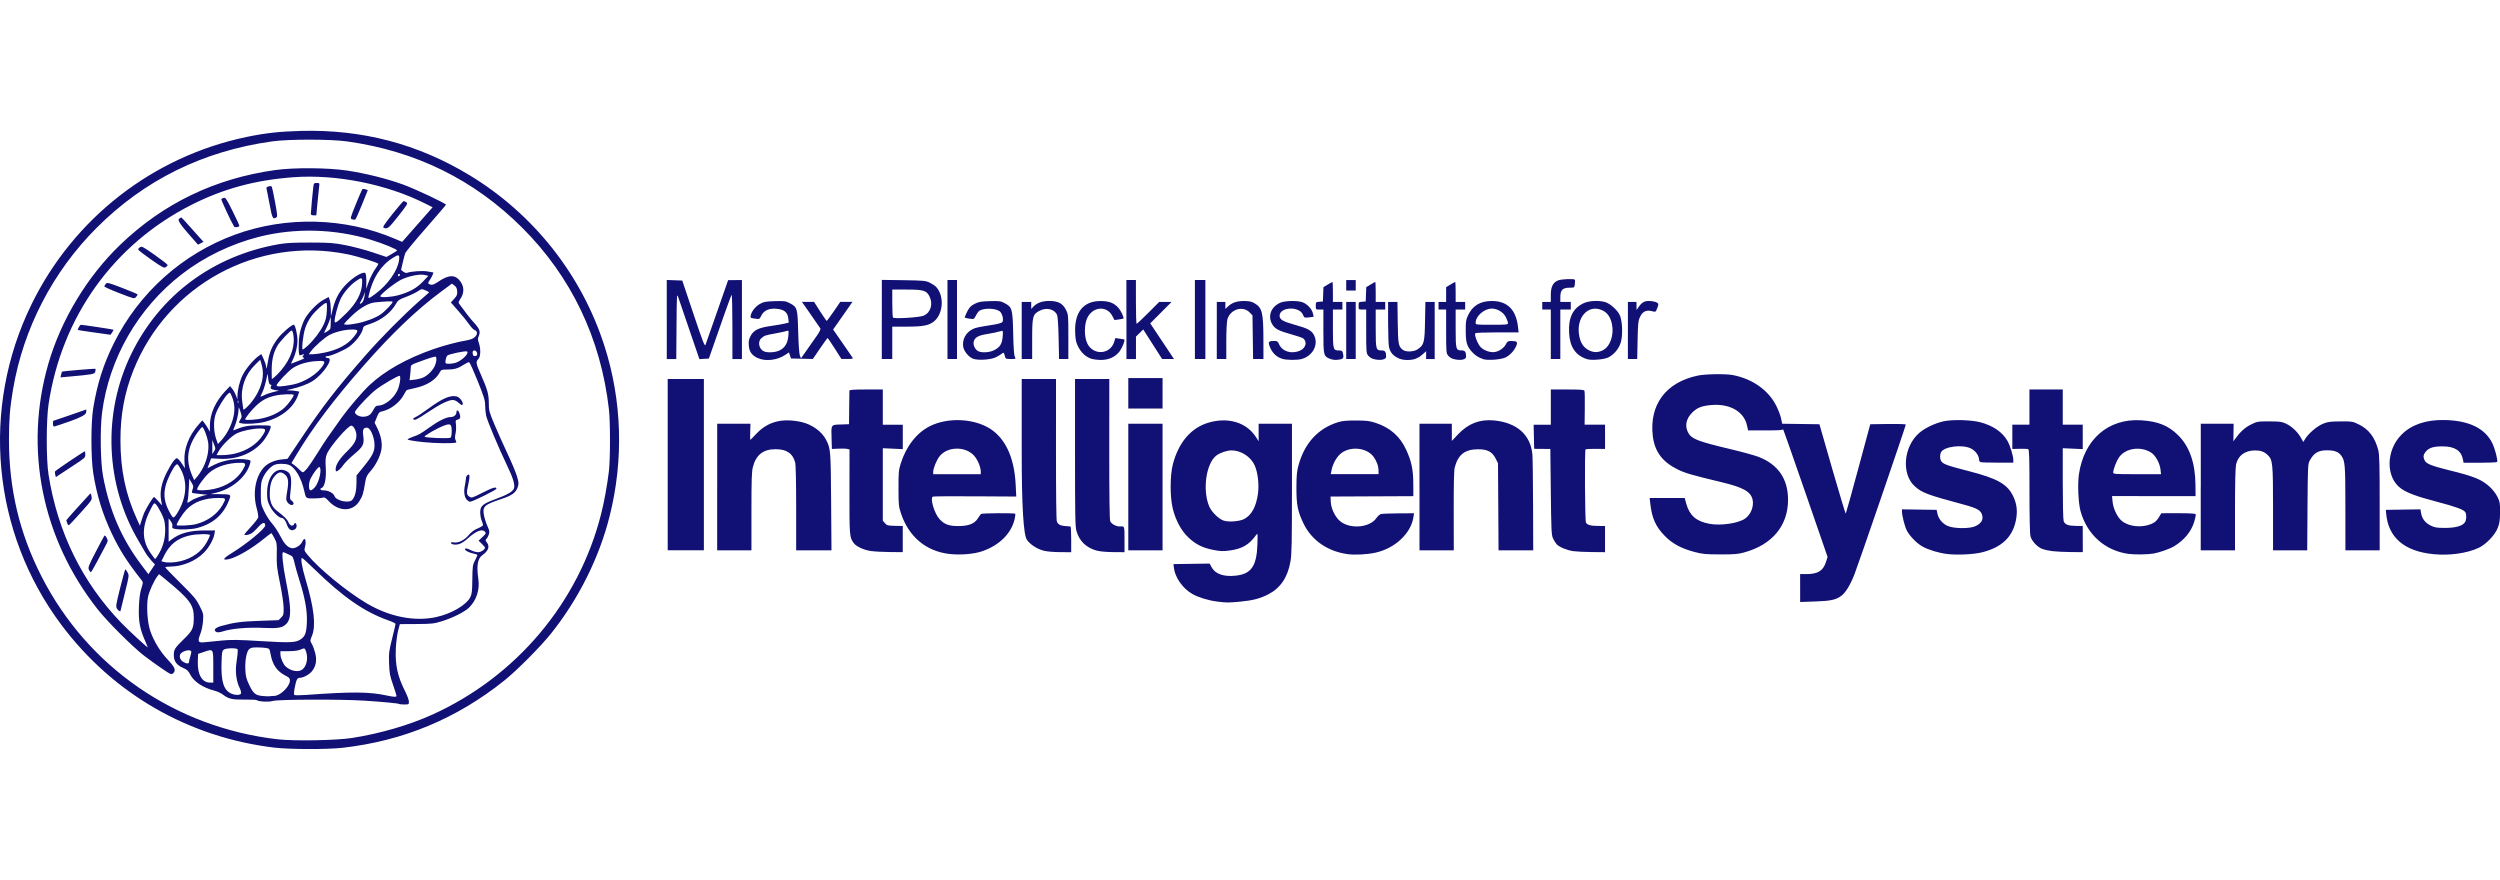 <?xml version="1.0" encoding="UTF-8"?>
<svg id="Layer_1" xmlns="http://www.w3.org/2000/svg" width="105.132" height="37" version="1.1" viewBox="0 0 105.132 37">
  <!-- Generator: Adobe Illustrator 29.8.2, SVG Export Plug-In . SVG Version: 2.1.1 Build 3)  -->
  <defs>
    <style>
      .st0 {
        fill: #101075;
      }
    </style>
  </defs>
  <path class="st0" d="M11.551,31.442c-3.623-.434-6.797-2.263-8.972-5.168C-.335,22.381-.818,17.18,1.326,12.797c1.772-3.622,5.105-6.215,9.045-7.038.779-.163,1.388-.23,2.288-.254,2.578-.068,4.915.547,7.092,1.866,2.686,1.628,4.703,4.179,5.663,7.161.744,2.312.821,4.79.223,7.173-.438,1.748-1.307,3.488-2.465,4.938-.439.55-1.427,1.544-1.955,1.968-2.009,1.611-4.266,2.55-6.823,2.837-.635.071-2.221.068-2.841-.007h0v-0ZM14.813,31.032c1.162-.18,2.398-.54,3.374-.983,3.532-1.602,6.147-4.71,7.09-8.428.131-.515.253-1.182.326-1.781.064-.526.066-2.085.002-2.641-.338-2.964-1.583-5.567-3.647-7.625-2.023-2.018-4.468-3.222-7.366-3.628-.695-.097-2.455-.098-3.15-0-2.898.405-5.362,1.619-7.375,3.631-1.85,1.85-3.088,4.242-3.52,6.802-.131.776-.17,1.267-.17,2.121.001,2.072.445,3.932,1.37,5.743,1.95,3.815,5.619,6.346,9.924,6.846.692.08,2.465.049,3.141-.056v-0ZM16.787,29.604c-.027-.027-.695-.09-1.474-.14-.994-.063-3.622-.054-3.847.014-.176.053-.572.03-.686-.04-.021-.013-.252-.021-.513-.018-.512.006-.655-.028-.905-.219-.073-.056-.232-.127-.353-.159-.476-.124-.857-.377-1.005-.668-.084-.166-.134-.212-.318-.293-.261-.116-.377-.278-.377-.53-0-.236.039-.299.421-.673.375-.366.419-.463.419-.919 0-.527-.178-.765-1.205-1.606l-.255-.209-.07.089c-.134.169-.344.629-.392.857-.077.369-.03,1.092.093,1.445.152.435.413.864.739,1.21.307.328.353.449.217.572-.068.062-.096.05-.47-.204-.219-.148-.56-.395-.758-.548-.478-.37-1.53-1.421-1.935-1.934-2.351-2.978-3.113-6.761-2.08-10.333.534-1.847,1.635-3.671,3.021-5.004,1.813-1.744,3.994-2.794,6.537-3.145.777-.108,2.197-.097,3.001.023.764.114,1.654.335,2.341.582.504.181,1.822.8,1.82.855-.001.015-.376.454-.835.977-.459.522-.853 1-.876,1.06-.023.061-.072.244-.109.407l-.068.297.094.073c.052.04.12.063.151.052.181-.066.661-.099.871-.06.125.023.233.042.239.042.027,0-.075.22-.153.33-.07.098-.075.125-.029.154.098.062.197.04.379-.086.412-.283.676-.314.877-.101.232.246.253.553.057.829-.059.083-.077.143-.053.176.283.391.469.63.625.798.245.267.289.383.214.564-.05.121-.05.16 0.0.303.087.247.077.576-.022.675-.113.113-.103.178.099.635.284.642.341.842.341,1.215,0,.314.013.362.234.892.129.308.379.867.555,1.241.177.375.357.808.401.964.071.25.074.301.027.439-.08.234-.241.351-.682.497-.741.245-.815.317-.732.715.025.123.09.319.144.436.084.183.091.232.053.348-.024.074-.07.155-.101.181-.048.04-.044.064.027.16.122.166.053.348-.199.526-.197.139-.249.448-.167.994.068.456-.08.909-.395,1.213-.188.182-.694.434-1.148.573-.328.1-.416.11-1.058.114l-.7.004-.073.279c-.04.153-.083.487-.095.742-.033.697.07,1.172.392,1.807.086.17.157.364.157.43,0,.118-.005.121-.193.121-.106,0-.203-.009-.214-.02h-0ZM11.532,29.265c.251,0,.66-.4.66-.645,0-.093-.03-.128-.17-.198-.363-.182-.554-.448-.638-.89-.048-.254-.052-.26-.191-.283-.078-.013-.254-.024-.392-.024-.193-0-.268.017-.327.076-.107.107-.174.475-.157.859.012.266.039.377.149.613.182.391.271.467.578.496.136.013.271.018.3.01.029-.008.113-.014.187-.014h0s0,0,0,0ZM16.674,29.261c0-.024-.067-.236-.148-.47-.131-.376-.15-.482-.164-.894-.015-.433-.005-.511.128-1.044.079-.317.144-.595.144-.617,0-.023-.14-.09-.31-.15-.997-.352-1.904-.981-3.109-2.157-.262-.256-.494-.465-.515-.465-.067,0-.001.396.15.9.357,1.195.443,1.948.27,2.37-.085.208-.085.21-.008.341.043.072.107.246.143.386.077.301.036.541-.13.759-.108.141-.369.283-.523.285-.106.001-.142.075-.212.433-.029.148-.034.266-.013.286.02.018.243.018.496-0,1.901-.14,2.669-.135,3.382.022.307.067.42.072.42.017v-0.0 0ZM10.137,29.161c.013-.035-.014-.139-.06-.232-.138-.276-.19-.686-.135-1.053.047-.309.061-.466.053-.563-.006-.072-.487-.067-.587.007-.067.049-.079.119-.092.53-.026.81.089,1.177.412,1.318.171.075.379.071.409-.007v0ZM8.969,28.034c-.001-.776.012-.756-.404-.615l-.235.079-.012.307c-.021.549.176.899.505.899h.147l-.001-.67h-0s0,0,0,0ZM12.703,28.162c.192-.135.266-.481.165-.772-.051-.145-.057-.147-.25-.066-.09.037-.272.06-.485.06h-.341l.001.13c.001.154.117.423.224.517.215.19.519.248.687.13v-0h0ZM7.95,27.829c0-.041.024-.145.054-.23.03-.085.046-.178.037-.205-.039-.113-.412-.008-.466.132-.041.107.013.236.127.306.149.09.248.09.248-.002ZM6.083,26.906c-.208-.482-.265-.814-.241-1.403.014-.345.046-.58.102-.757.077-.243.078-.261.013-.344-.6-.761-.91-1.244-1.244-1.941-.392-.817-.646-1.642-.791-2.561-.102-.649-.103-2.123-.001-2.741.168-1.025.427-1.839.865-2.721,1.053-2.123,2.884-3.763,5.104-4.573,2.149-.784,4.614-.72,6.712.175l.309.132.641-.728.641-.728-.329-.165c-1.612-.808-3.728-1.23-5.518-1.099-1.6.117-2.952.482-4.295,1.162-3.272,1.656-5.461,4.71-6.009,8.386-.1.671-.101,2.333-.001,2.961.386,2.432,1.416,4.528,3.067,6.239.301.312,1.071,1.024,1.107,1.024.004,0-.055-.143-.13-.317h0v0ZM4.925,25.603c-.062-.095-.056-.138.128-.88.106-.429.205-.781.218-.781.014,0,.056.059.094.13.068.128.066.142-.114.865-.101.404-.183.742-.183.75,0,.052-.089-.001-.144-.085h-0,0ZM3.739,23.958c-.043-.095-.018-.162.287-.75.184-.355.348-.662.365-.681.017-.019.06.022.095.09.062.12.06.132-.05.335-.063.115-.221.413-.35.66-.129.248-.249.45-.267.45-.018,0-.054-.047-.08-.104h0v-0ZM2.827,22.001c-.022-.058-.04-.113-.04-.122,0-.014.712-.808.963-1.074.07-.074.072-.072.099.07.027.142.016.159-.441.667-.258.286-.485.531-.505.543-.02.012-.054-.025-.076-.083h0ZM2.324,19.964c-.014-.055-.019-.117-.011-.138.013-.036,1.215-.846,1.255-.846.011,0,.019.061.019.135,0,.129-.023.15-.51.468-.281.183-.559.366-.619.407l-.109.075-.025-.1h0ZM2.227,17.819c0-.066.005-.12.011-.12.006,0,.322-.108.703-.24l.692-.24-.013.13c-.008.087-.226.206-.653.358-.352.125-.663.229-.69.23-.029.001-.05-.047-.05-.118ZM2.571,15.754c.015-.063.03-.119.034-.124.014-.02,1.391-.137,1.408-.12.01.01.007.064-.006.119-.027.107-.094.119-1.172.215l-.292.026.028-.115h0ZM3.968,13.983c-.374-.053-.685-.1-.692-.106-.027-.023.088-.22.128-.219.092.002,1.351.193,1.365.207.008.008-.015.06-.053.114l-.068.099s-.68-.096-.68-.096ZM5.018,12.328c-.347-.134-.63-.261-.63-.284,0-.023.028-.072.062-.109.057-.063.104-.052.7.177.351.135.638.256.639.271 0.0.014-.031.062-.069.107-.07.081-.072.081-.7-.162h0ZM6.349,10.911c-.297-.207-.54-.396-.54-.421,0-.025.036-.068.08-.096.072-.046.134-.013.62.328.297.209.54.399.54.422,0,.023-.036.065-.08.093-.072.045-.137.011-.62-.326h-0.0 0ZM7.882,9.782c-.296-.337-.416-.529-.359-.576.047-.038.096-.065.108-.06.012.005.173.18.357.389.184.209.388.437.453.507l.118.127-.116.06-.116.06-.445-.507ZM16.141,9.581c-.062-.024-.009-.109.36-.576.238-.301.452-.548.475-.549.023-.001.075.023.115.052.067.049.042.092-.343.58-.403.512-.455.553-.608.493h0-0ZM9.844,9.527c-.11-.171-.559-1.137-.539-1.158.014-.014.061-.036.106-.05.071-.021.117.048.378.574.163.329.289.606.279.615-.058.053-.195.064-.225.018h0ZM14.806,9.221c-.085-.025-.082-.039.155-.626.133-.33.256-.616.274-.635.018-.019.076-.019.132,0l.1.035-.247.617c-.136.339-.265.621-.286.626-.022.005-.078-.003-.126-.017h0ZM11.333,8.565c-.062-.336-.12-.631-.129-.655-.021-.057.192-.114.225-.06.013.022.076.313.138.648.094.504.105.614.059.643-.154.098-.178.052-.293-.575ZM13.072,8.982c0-.092.074-.889.103-1.117.02-.158.031-.17.144-.17.121,0,.122.002.1.17-.013.094-.044.4-.07.68l-.047.51h-.115c-.084,0-.115-.019-.115-.073h0ZM9.275,26.94c.468-.043.707-.04,1.692.02,1.229.076,1.471.065,1.675-.072.193-.13.245-.273.263-.727.019-.48-.077-1.014-.32-1.779-.087-.275-.181-.607-.207-.737-.027-.13-.075-.249-.107-.263-.064-.03-.129-.062-.192-.094-.073-.037-.152-.067-.176-.067-.062,0-.008.564.113,1.161.238,1.179.245,1.624.028,1.85-.162.169-.354.203-.971.173-.624-.031-1.309.025-1.662.135-.163.051-.263.063-.31.038-.146-.077-.057-.183.214-.257.543-.148.817-.184,1.588-.212l.811-.029.109-.11c.102-.102.109-.132.104-.419-.003-.177-.069-.617-.153-1.029-.129-.633-.146-.779-.136-1.201.01-.455.005-.491-.098-.69-.06-.115-.119-.21-.131-.21s-.152.105-.309.234c-.497.405-1.108.765-1.444.85-.327.082-.298-.01.076-.238.64-.391,1.422-1.035,1.422-1.171,0-.163-.123-.13-.307.081-.099.114-.232.233-.295.266-.114.059-.278.08-.278.035,0-.013.127-.161.282-.329s.291-.343.302-.389c.011-.046-.016-.217-.062-.38-.186-.671-.044-1.394.346-1.769.158-.152.455-.272.717-.291.124-.009.229-.022.233-.028s.268-.399.585-.872c.9-1.343,1.469-2.078,2.681-3.462.656-.75,1.595-1.697,2.298-2.319.198-.175.367-.324.376-.33.027-.019-.013-.046-.163-.108-.135-.057-.149-.054-.298.048-.086.059-.307.164-.49.233-.303.115-.343.142-.433.301-.209.37-.625.69-1.096.842-.249.08-.274.098-.296.215-.036.193-.317.556-.569.737-.228.163-.783.402-.935.402-.046,0-.073.018-.059.04s.06.04.102.04c.252,0-.199.676-.64.959-.211.136-.542.261-.903.342-.233.052-.235.054-.075.057.091.002.22.014.287.028l.122.024-.055.156c-.185.523-.709.939-1.41,1.119-.294.075-.813.102-1.0.052-.09-.024-.09-.025-.016-.149.072-.121.072-.133.003-.345-.063-.193-.072-.204-.074-.092-.004.187-.082.524-.168.726-.071.165-.071.174-.005.146.372-.156.572-.194,1.018-.197.257-.002.48.01.495.026.061.061-.161.488-.374.718-.424.458-1.066.701-1.754.665l-.368-.019-.076.207-.076.207.263-.134c.409-.208.975-.298,1.413-.226.137.023.147.033.124.13-.135.562-.741,1.093-1.44,1.262l-.235.057.367.003c.506.005.508.005.416.247-.235.617-.674,1.001-1.348,1.177-.239.062-.708.08-.933.035-.107-.021-.124-.04-.106-.113.014-.056-.011-.132-.067-.209l-.089-.121v.983l.12-.091c.351-.267.77-.382,1.396-.382l.435-.001-.024.147c-.038.232-.229.572-.447.792-.344.349-.904.58-1.411.581-.116 0-.21.015-.21.032,0,.017.288.316.64.664.565.559.659.67.804.959.159.315.164.337.145.626-.011.165-.058.399-.104.52-.135.352-.111.411.156.382.077-.008.385-.038.685-.066v-0ZM18.369,25.943c.615-.136,1.236-.499,1.403-.82.072-.139.084-.239.091-.757.007-.554.015-.611.11-.794.056-.109.102-.212.102-.229,0-.018-.067-.044-.149-.06-.178-.033-.372-.128-.372-.182,0-.06.088-.047.26.041.086.044.216.08.289.08.122,0,.292-.112.292-.192,0-.018-.061-.091-.135-.163l-.135-.131.164-.153c.142-.132.157-.161.11-.217-.116-.14-.367-.046-.721.27-.247.221-.406.289-.605.26-.051-.007-.099-.035-.108-.061-.011-.034.026-.041.124-.025.192.031.448-.099.634-.322.099-.118.221-.207.369-.268.122-.051.222-.114.222-.14,0-.026-.027-.112-.06-.191-.033-.079-.06-.232-.06-.34,0-.274.102-.362.656-.565.515-.189.733-.32.769-.464.038-.152-.048-.431-.291-.937-.364-.759-.838-1.888-.884-2.102-.023-.11-.043-.308-.043-.44-.001-.206-.045-.351-.312-1.015-.171-.426-.332-.783-.358-.793-.026-.01-.125.035-.222.099-.241.16-.404.208-.701.208-.236,0-.257.008-.31.11-.169.326-.549.565-1.069.674-.16.033-.305.07-.324.081s-.071.093-.116.182c-.167.328-.56.634-.905.706-.135.028-.158.053-.24.258l-.091.227.099.197c.168.334.233.66.186.928-.052.295-.237.662-.462.915-.155.175-.182.233-.224.492-.071.442-.108.557-.241.767-.288.454-.869.449-1.296-.013-.124-.135-.172-.162-.24-.137-.047.017-.218.032-.381.033-.334.003-.328.008-.406-.337-.121-.539-.391-.988-.646-1.077-.175-.061-.497-.055-.626.013-.167.087-.355.303-.456.524-.079.172-.092.265-.092.66,0,.446.004.469.144.763.079.166.228.397.331.512s.257.351.344.524c.158.314.296.465.465.507.138.035.375-.098.448-.251.035-.074.077-.134.094-.134.061,0,.078.161.035.321-.043.16-.039.171.108.352.468.573,1.648,1.541,2.478,2.032.971.575,2.026.781,2.951.576l-0-0v0ZM12.185,22.26c-.037-.022-.089-.106-.115-.189-.054-.167-.146-.29-.218-.29-.124,0-.377-.246-.495-.483-.107-.215-.125-.293-.125-.558,0-.667.331-1.094.742-.959.263.087.311.265.242.896-.033.302-.03.319.057.385.056.042.082.093.068.131-.033.087-.178.041-.259-.081-.059-.091-.06-.13-.003-.463.071-.418.045-.581-.114-.706-.147-.115-.245-.102-.391.053-.159.168-.224.381-.23.754-.006.347.086.566.313.74.315.242.421.349.475.478.06.144.193.184.236.072.034-.088.105-.032.105.084,0,.054-.034.114-.077.138-.094.05-.123.05-.21-0h0ZM19.637,21.023c-.109-.109-.143-.341-.088-.604.025-.123.046-.261.046-.306,0-.045.027-.105.06-.132.099-.082.115.045.044.356-.088.387-.082.47.037.548.098.064.113.06.544-.159.444-.226.596-.27.596-.174,0,.05-1.011.55-1.111.549-.028-0-.085-.035-.128-.078h-0v-0ZM17.754,18.587c-.341-.037-.617-.085-.613-.106.004-.021.096-.069.205-.106.267-.091.336-.129.715-.402.384-.276.704-.433.881-.434.144-0.0.253-.088.253-.203,0-.111.075-.095.121.026.066.174.048.254-.064.282-.097.024-.102.036-.078.211.014.102.006.271-.017.377-.031.138-.031.215.001.273.024.045.036.09.026.1-.052.052-.886.042-1.429-.017h0ZM18.995,18.14c0-.311-.048-.346-.326-.241-.271.102-.815.411-.815.463,0,.05,1.023.091,1.091.044.03-.021.05-.126.05-.265h0s0,0,0,0ZM17.377,17.624c-.012-.019.034-.058.101-.086.068-.028.306-.185.53-.349.606-.444.931-.583,1.202-.515.121.03.281.244.248.33-.02.051-.049.04-.165-.061-.085-.075-.184-.124-.25-.123-.187.002-.53.17-1.042.511-.479.32-.579.366-.625.293l-0.0 0ZM6.358,23.567c-.086-.094-.207-.259-.268-.368-.081-.142-.163-.284-.246-.424-1.421-2.382-1.542-5.4-.316-7.906,1.204-2.461,3.439-4.119,6.204-4.601.306-.053.617-.069,1.321-.068.83.002.975.013,1.478.11.306.059.819.195,1.139.302l.582.194.212-.119c.116-.066.221-.134.232-.152.028-.045-.593-.299-1.124-.46-1.502-.456-3.169-.498-4.674-.118-1.173.296-2.315.848-3.252,1.573-1.847,1.428-3.066,3.551-3.357,5.846-.085.673-.064,2.064.04,2.624.272,1.467.775,2.638,1.608,3.744l.303.403.138-.205.138-.205-.157-.17h0ZM7.58,23.602c.508-.12.907-.409,1.123-.813.07-.131.127-.259.127-.283,0-.065-.571-.055-.872.016-.497.117-.82.373-1.048.831l-.124.249.092.026c.16.045.444.035.703-.026h0ZM6.765,23.122c.137-.286.196-.601.179-.946-.012-.247-.041-.353-.163-.6-.081-.165-.184-.332-.227-.371-.078-.07-.082-.065-.242.253-.369.734-.35,1.298.064,1.861l.145.196.075-.096c.041-.053.118-.187.171-.297h0ZM6.088,21.521c.081-.19.35-.619.388-.62.015-0.0.097.08.183.177l.156.177-.04-.219c-.062-.342.015-.726.231-1.156.1-.199.234-.423.298-.499.105-.125.123-.133.188-.08.039.032.119.134.177.226l.106.167-.018-.314c-.029-.508.187-1.063.595-1.526l.155-.176.082.1c.045.055.117.163.159.24l.077.14.002-.266c.003-.5.239-1.02.661-1.46l.187-.195.097.12c.053.066.122.192.154.28l.057.16.003-.143c.006-.276.091-.62.216-.876.126-.257.454-.651.673-.807l.115-.082.099.213c.055.117.099.257.1.31.001.163.034.075.079-.209.062-.388.173-.651.405-.958.177-.235.587-.59.682-.59.058,0,.155.411.155.66,0,.263-.08.584-.208.836-.075.148-.076.154-.006.124.041-.017.18-.071.309-.12.172-.064.216-.095.166-.115-.06-.023-.062-.036-.015-.094.048-.059.045-.064-.026-.037-.044.017-.098.034-.12.037-.067.012-.068-.619-.002-.939.034-.162.116-.406.183-.543.148-.301.541-.713.825-.864l.206-.11.044.126c.024.069.045.254.047.41l.003.284.076-.309c.112-.455.287-.77.597-1.076.3-.295.694-.52.773-.441.028.028.045.169.043.356l-.004.309.069-.201c.088-.255.223-.524.345-.687.053-.07.095-.143.095-.163,0-.051-.842-.313-1.306-.407-3.786-.766-7.57,1.291-8.998,4.891-.371.935-.541,1.856-.541,2.929,0,1.242.216,2.278.692,3.318l.126.276.067-.216c.037-.119.097-.288.135-.376h-0v-0ZM8.242,22.042c.488-.127.894-.419,1.112-.8.166-.289.16-.301-.159-.301-.593,0-1.047.166-1.361.498-.162.172-.405.556-.405.641,0,.046.596.018.813-.038v-0h0ZM7.541,21.429c.324-.612.334-1.231.029-1.751-.102-.174-.111-.18-.181-.117-.117.106-.353.587-.424.865-.105.409-.044.757.21,1.189.095.163.106.169.174.108.04-.036.126-.168.193-.293h0ZM8.032,21.059c.133-.095.523-.236.674-.244.057-.003-.055-.02-.25-.037-.195-.017-.365-.042-.378-.056-.014-.014-.003-.081.022-.149.041-.109.035-.144-.047-.282l-.094-.158-.02.414c-.011.228-.033.454-.049.504-.036.111-.004.113.143.008h0ZM14.81,21.024c.118-.131.179-.368.181-.707l.002-.324.306-.376c.389-.479.468-.649.447-.973-.019-.295-.172-.638-.293-.655-.164-.023-.215.07-.179.322.053.369.005.468-.381.79-.185.155-.392.362-.46.46-.108.157-.226.26-.297.26-.012,0-.022-.041-.022-.09.002-.185.164-.44.474-.743.34-.332.437-.528.389-.786-.029-.154-.129-.302-.204-.302-.143,0-.912.894-1.029,1.198-.056.146-.065.253-.044.584.026.432-.045.788-.169.835-.108.041-.059.105.081.105.199,0,.411.113.457.244.067.193.607.309.743.159v0h0ZM8.99,20.564c.536-.114.989-.412,1.217-.801.152-.26.14-.302-.087-.302-.539.001-1.034.161-1.336.432-.212.191-.527.637-.49.696.031.05.407.037.695-.024l0-0ZM13.236,20.497c.179-.192.316-.783.198-.856-.042-.026-.244.232-.365.468-.042.082-.076.218-.076.303,0,.248.068.272.244.084h0v-0ZM8.552,19.641c.176-.359.251-.768.196-1.072-.042-.233-.174-.57-.238-.61-.017-.01-.105.088-.197.219-.443.632-.512,1.169-.233,1.817l.085.197.134-.155c.074-.085.188-.264.253-.397h0ZM12.924,19.69c.075-.094.277-.395.448-.67.291-.468.41-.642.997-1.461.279-.389.879-1.09,1.159-1.354.645-.608,1.572-1.131,2.705-1.525.431-.15,1.055-.315,1.356-.359.096-.014.226-.052.289-.085.203-.105.244-.306.074-.36-.042-.013-.14-.117-.219-.232-.078-.114-.284-.369-.458-.566l-.315-.359.139-.154c.119-.131.138-.178.127-.318-.009-.122-.039-.184-.117-.242l-.105-.078-.457.339c-1.024.758-2.075,1.762-3.275,3.132-1.246,1.421-2.119,2.581-2.802,3.719l-.214.357.117.083c.064.046.162.132.217.193s.122.11.149.11c.027,0,.11-.077.185-.17l0-0h0ZM9.867,19.078c.523-.123.946-.402,1.185-.78.154-.243.137-.278-.131-.278-.296.001-.731.093-.966.206-.217.104-.626.506-.758.746l-.093.168.253-.001c.139-0.0.368-.028.509-.061h0ZM9,18.685l-.072-.184v.596l.072-.114c.07-.11.07-.121,0-.298h0ZM9.648,18.005c.242-.509.274-.939.099-1.342-.076-.174-.077-.175-.159-.101-.156.141-.448.624-.526.871-.092.289-.078.72.034,1.045l.068.198.174-.193c.096-.106.235-.321.31-.478h0ZM11.081,17.582c.371-.095.661-.238.879-.434.154-.139.392-.464.392-.537,0-.054-.524-.035-.792.028-.34.08-.542.19-.801.434-.194.184-.448.503-.448.563,0,.052.489.017.77-.055h-0ZM15.56,17.433c.045-.04.116-.141.158-.224.058-.113.101-.15.177-.15.273,0,.63-.273.805-.616.103-.201.17-.597.108-.636-.047-.029-.708.354-1.008.585-.22.169-.687.652-.836.865-.049.07-.05.095-.007.147.124.149.451.164.603.027v-0h-0ZM10.505,16.997c.112-.122.267-.352.344-.51.222-.452.262-.812.134-1.223l-.042-.134-.218.214c-.416.409-.614.977-.536,1.538.023.167.042.31.042.32,0,.061.099-.013.275-.205v-0ZM10.017,16.849c-.011-.028-.02-.005-.02.05,0,.055.009.078.02.05s.011-.073,0-.1h0ZM11.502,16.483l.23-.054-.19-.03c-.139-.022-.189-.07-.149-.144.032-.059.028-.077-.015-.077-.06,0-.105-.16-.109-.395-.002-.101-.025-.042-.075.197-.04.188-.11.417-.157.509-.047.092-.085.177-.085.189,0,.012.072-.014.16-.059.088-.045.264-.106.39-.135v-0h0ZM12.312,16.173c.497-.096,1.067-.462,1.278-.82.104-.176.065-.195-.352-.162-.342.027-.675.129-.913.279-.192.121-.694.655-.694.738,0,.065.221.053.68-.035h0ZM17.827,15.861c.192-.099.388-.306.465-.492.068-.162.081-.335.029-.367-.033-.02-.255.049-.777.243-.241.089-.27.112-.27.207-0.0.059-.012.204-.026.323l-.026.216.229-.027c.126-.015.296-.061.376-.103l0-0h-0ZM11.824,15.57c.427-.508.603-1.048.503-1.547-.014-.069-.041-.125-.06-.125-.064,0-.495.459-.602.642-.186.318-.252.648-.239,1.192l.005.213.11-.085c.061-.047.188-.177.282-.29l-0-0h0ZM19.205,15.24c.266-.111.535-.397.433-.46-.058-.036-.769.112-.828.173-.054.055-.102.286-.067.321.045.045.32.025.462-.034l-0-0h0ZM20.055,14.938c.044-.071-.023-.2-.103-.2-.054,0-.077.028-.077.093,0,.051.012.105.027.12.04.04.125.032.154-.014h0ZM13.619,14.835c.588-.121.998-.339,1.258-.668.215-.272.206-.309-.075-.309-.298.001-.678.091-.94.224-.206.105-.646.494-.798.705l-.079.11h.164c.09,0,.301-.028.468-.063v0ZM12.927,14.55c.26-.233.547-.61.679-.891.096-.204.125-.328.139-.59.011-.213.003-.332-.024-.332-.087,0-.46.335-.63.566-.104.142-.212.352-.26.508-.086.276-.154.887-.099.887.017,0,.105-.066.196-.148h-0ZM13.882,13.838c.016-.023.028-.149.027-.281l-.002-.24-.051.16c-.028.088-.09.236-.137.328-.048.093-.087.179-.087.191,0,.029.211-.105.249-.158h0ZM14.999,13.601c.375-.072.786-.227,1.01-.381.177-.122.504-.465.504-.529,0-.031-.301-.021-.75.026-.271.028-.627.236-.973.567-.175.167-.318.319-.318.338,0,.051.192.043.527-.022v0ZM14.577,13.16c.407-.41.624-.814.649-1.208.019-.298-.001-.309-.251-.137-.257.177-.542.512-.664.782-.106.235-.239.733-.239.9,0,.074.01.078.09.037.05-.026.236-.194.414-.374l0.0 0ZM15.242,12.707c.034-.039.073-.151.086-.25l.024-.18-.057.146c-.031.08-.087.193-.124.25-.077.117-.025.142.071.034h-0ZM15.779,12.364c.533-.393.95-.989,1.003-1.433.028-.235-.011-.247-.27-.082-.51.324-.845.853-1.011,1.598-.028.126.011.114.278-.083h0ZM16.754,12.414c.465-.128.767-.296,1.028-.57l.232-.243-.135-.035c-.205-.053-.666.033-.988.185-.266.125-.898.624-.898.708,0,.066.454.039.761-.045h-0ZM16.812,11.579c.013-.02.007-.047-.013-.06-.02-.012-.047.004-.059.037-.025.065.035.083.073.023ZM51.19,25.298c-.372-.046-.793-.175-1.048-.32-.407-.232-.738-.705-.779-1.117l-.014-.139.76-.011.76-.011.08.149c.156.29.502.413,1.017.359.649-.068.881-.401.911-1.307.016-.489.014-.498-.055-.401-.292.408-.585.579-1.111.65-.283.038-.389.034-.685-.024-.45-.089-.735-.229-1.042-.516-.304-.284-.538-.711-.664-1.215-.123-.491-.121-1.402.003-1.875.246-.934.777-1.545,1.527-1.755.818-.23,1.573.006,1.964.612l.115.178v-.736h1.401v2.716c0,2.262-.01,2.775-.062,3.071-.116.67-.42,1.123-.931,1.386-.35.18-.65.258-1.189.309-.492.046-.563.046-.96-.004l0-0.0 0-0ZM52.318,21.828c.306-.157.505-.515.58-1.048.056-.395.002-.89-.13-1.197-.159-.37-.575-.643-.979-.643-.19,0-.486.1-.639.217-.433.33-.59,1.464-.297,2.144.099.229.397.522.603.592.207.07.665.036.861-.065h-0s0,0,0,0ZM75.701,24.728v-.586l.25-0c.5-0.0.715-.133.838-.515l.066-.207-.936-2.71c-.515-1.491-.936-2.687-.937-2.66-.001.038-.176.05-.736.05h-.734l-.049-.221c-.128-.572-.723-.911-1.485-.847-.412.035-.596.105-.805.307-.277.268-.337.588-.166.882.14.24.427.349,1.73.658.503.119,1.05.269,1.216.334.825.32,1.242.931,1.239,1.813-.004,1.087-.669,1.882-1.844,2.205-.261.072-.416.085-1.009.083-.619-.001-.745-.013-1.083-.103-.55-.145-.923-.346-1.238-.665-.391-.396-.549-.748-.62-1.375l-.026-.23h1.473l.068.245c.137.492.418.737.965.84.475.089,1.207-.015,1.502-.214.245-.165.385-.518.32-.805-.075-.334-.399-.514-1.315-.733-1.231-.294-1.517-.377-1.835-.533-.64-.314-.968-.754-1.045-1.4-.157-1.317.547-2.265,1.892-2.547.322-.068,1.185-.079,1.482-.02.828.165,1.491.637,1.82,1.295.085.17.175.408.2.529l.046.221.783.011.783.011.543,1.889c.299,1.039.553,1.88.565,1.868.012-.012.249-.862.526-1.889l.504-1.868.747-.011c.435-.006.747.004.747.026,0,.063-1.985,5.853-2.157,6.293-.18.459-.379.783-.56.912-.233.166-.439.21-1.095.233l-.63.022v-.586 0h0ZM39.904,23.293c-.966-.118-1.687-.724-2.011-1.692-.101-.3-.107-.366-.109-1.06-.001-.667.008-.77.092-1.041.231-.738.68-1.311,1.247-1.588.696-.34,1.689-.324,2.381.04.73.383,1.15,1.227,1.208,2.429l.024.5-1.723-.01c-.947-.006-1.748-0-1.78.012-.136.052.062.721.281.953.208.219.391.286.788.286.438 0.0.685-.099.827-.333.049-.081.108-.16.132-.177.049-.034,1.398-.042,1.432-.008.012.012.001.116-.026.231-.141.604-.643,1.099-1.37,1.349-.348.12-.932.165-1.395.109l-0.0 0h0ZM41.245,19.848c0-.209-.129-.519-.288-.692-.372-.404-1.13-.382-1.453.042-.123.161-.26.5-.26.643v.1h2.001l-0-.093h-0ZM56.659,23.301c-.833-.116-1.503-.583-1.842-1.285-.246-.51-.301-.788-.299-1.516.002-.5.018-.68.086-.928.255-.939.827-1.561,1.67-1.819.181-.055.364-.072.759-.07.446.002.564.017.83.105.596.197,1.011.564,1.269,1.122.226.489.299.838.301,1.442l.002.513-1.741.008-1.741.008.009.215c.011.267.153.585.346.778.392.392,1.286.339,1.577-.092.052-.077.136-.151.187-.165.051-.014.385-.027.743-.029l.65-.004-.027.169c-.107.68-.767,1.299-1.585,1.486-.342.078-.878.107-1.193.063h-0ZM57.971,19.79c-.002-.196-.083-.416-.216-.591-.312-.409-1.066-.446-1.431-.071-.159.163-.289.421-.333.662l-.028.15h2.01l-.002-.15h-0ZM81.884,23.297c-.37-.046-.792-.175-1.045-.318-.242-.138-.535-.439-.655-.676-.086-.168-.199-.616-.2-.793l-.001-.091.729.011.729.011.033.158c.045.219.209.417.427.517.262.12.951.124,1.182.006.237-.12.321-.256.276-.446-.05-.212-.198-.3-.762-.452-1.546-.417-1.759-.496-2.066-.766-.584-.514-.487-1.684.187-2.26.236-.202.656-.401,1.013-.481.37-.082,1.174-.061,1.554.042.533.144.914.405,1.13.774.113.193.251.64.251.815v.109l-.65-.001c-.358-0-.682-.01-.72-.021-.038-.011-.07-.056-.07-.099,0-.173-.154-.386-.345-.478-.365-.177-1.125-.082-1.252.156-.055.102-.056.269-.002.369.068.127.249.195,1.134.421,1.237.316,1.654.551,1.902,1.07.154.321.188.639.109,1.019-.146.699-.596,1.123-1.414,1.332-.348.089-1.058.124-1.472.072l-0.0 0h-0ZM89.52,23.294c-1-.135-1.757-.811-2.031-1.813-.09-.331-.124-1.13-.065-1.533.215-1.469,1.231-2.356,2.605-2.274.712.042,1.154.219,1.565.625.478.472.722,1.165.731,2.074l.005.492-1.756-.002-1.756-.002.021.233c.027.293.2.656.389.812.297.246.852.3,1.255.122.137-.061.217-.132.298-.264l.11-.181.708-.001c.449-.001.717.014.734.04.014.023-.012.165-.058.316-.127.418-.419.774-.851,1.036-.17.103-.629.266-.857.303-.262.043-.783.051-1.045.016h0s0-0.0 0-0ZM90.855,19.739c-.031-.263-.21-.587-.387-.702-.449-.292-1.104-.191-1.368.211-.107.162-.234.499-.234.62,0,.069.059.073,1.006.073h1.006l-.024-.202h0ZM102.333,23.304c-1.229-.119-1.908-.707-1.99-1.723l-.011-.14.727-.011.727-.011.027.16c.04.234.174.409.4.521.172.085.256.099.6.1.443.001.734-.079.841-.231.068-.097.079-.318.022-.425-.06-.111-.376-.228-1.212-.448-.813-.213-1.22-.362-1.48-.542-.666-.462-.66-1.614.013-2.283.418-.416,1.024-.622,1.793-.608,1.032.018,1.71.345,2.018.973.113.231.241.729.203.791-.011.018-.334.033-.716.033h-.696l-.025-.135c-.071-.376-.344-.553-.858-.554-.377-.001-.567.057-.7.215-.112.133-.125.219-.056.371.066.144.291.235,1.036.419,1.052.259,1.364.387,1.701.694.127.116.261.29.327.424.102.207.112.266.109.648-.002.343-.02.465-.097.66-.119.304-.5.698-.812.841-.496.227-1.217.327-1.89.261h-0ZM36.643,23.176c-.313-.044-.634-.191-.745-.343-.173-.236-.179-.309-.176-2.161l.003-1.77-.094-.024c-.052-.013-.219-.018-.371-.011l-.277.013-.013-.416c-.019-.622-.034-.6.384-.613l.35-.012.006-.68c.003-.374.008-.703.01-.73.003-.038.173-.05.704-.05h.7v1.481h.84v1.027l-.42-.019-.42-.019v3.047l.09.105c.083.096.118.106.42.112l.329.007 0.0.55 0.0.55-.53-.005c-.292-.003-.647-.021-.79-.041h0s0,0,0,0ZM43.888,23.158c-.286-.077-.565-.259-.703-.458-.146-.21-.219-1.433-.219-3.668v-3.093h1.442l-.001,2.962c-.001,1.839.013,2.99.037,3.035.083.155.15.179.573.204.017.001.03.245.03.542v.54l-.47-.003c-.279-.002-.559-.026-.689-.061h0s-0.0 0-0.0 0ZM46.13,23.158c-.443-.119-.734-.395-.858-.814-.057-.191-.064-.583-.064-3.311v-3.094h1.442l-.002,2.935c-.001,1.921.012,2.972.039,3.043.044.116.266.234.416.222.189-.015.186-.024.186.542v.54l-.47-.003c-.278-.002-.559-.027-.688-.061h0v0ZM66.168,23.179c-.276-.04-.593-.171-.706-.291-.045-.048-.114-.159-.154-.247-.065-.144-.074-.339-.092-1.96l-.02-1.801-.34-.003-.34-.003-.011-.507-.011-.507h.723v-1.481h.696c.566,0,.7.011.718.057.012.031.019.365.014.74l-.008.683h.86v1.02l-.402-.004c-.221-.002-.409.009-.419.024-.042.068-.025,2.997.018,3.077.056.104.188.139.532.142l.27.002v1.101l-.55-.005c-.303-.003-.653-.02-.779-.038l0-0-0-0ZM86.306,23.178c-.143-.018-.336-.062-.428-.097-.206-.079-.433-.322-.49-.527-.027-.097-.043-.792-.043-1.899,0-1.45-.01-1.75-.056-1.768-.03-.012-.193-.018-.36-.014l-.305.007v-1.021h.72v-1.481h1.401v1.481h.84v1.027l-.42-.019-.42-.019v1.483c0,.842.016,1.527.038,1.584.056.146.179.195.509.2l.293.005.001.55.001.55-.51-.005c-.281-.003-.627-.02-.77-.039h-.001 0ZM28.079,19.54v-3.602h1.521v7.203h-1.521v-3.602ZM30.16,20.481v-2.661h1.399l-.01.34c-.006.187-.005.34.002.34.007,0,.119-.114.249-.253.485-.518,1.089-.677,1.901-.5.431.094.856.396,1.03.733.201.388.204.429.22,2.611l.015,2.051h-1.485l-0-1.771c-0-1.156-.015-1.826-.044-1.931-.104-.381-.36-.551-.825-.55-.518.001-.82.239-.951.749-.05.195-.061.539-.061,1.871v1.632h-1.441v-2.661h0ZM47.448,20.481v-2.661h1.441v5.322h-1.441v-2.661ZM59.693,20.481v-2.661h1.361v.722l.265-.281c.426-.451.915-.639,1.513-.58.964.095,1.536.606,1.61,1.437.012.133.024,1.094.028,2.134l.006,1.891h-1.458l-.011-1.831-.012-1.831-.1-.2c-.141-.282-.346-.39-.737-.388-.556.003-.836.22-.982.761-.032.119-.045.689-.043,1.831l.003,1.658h-1.442v-2.661h-0ZM92.549,20.481v-2.661h1.381l-.005.37-.005.37.085-.118c.205-.286.411-.47.659-.592.256-.126.28-.13.765-.129.428.001.528.013.688.087.247.114.495.343.632.583l.111.195.087-.141c.141-.228.504-.532.754-.631.195-.077.307-.091.731-.093.487-.002.508.002.768.13.419.206.673.544.813,1.079.048.186.059.591.059,2.22v1.993h-1.441l-.001-1.771c-.001-1.829-.012-1.983-.167-2.202-.119-.168-.279-.231-.588-.234-.385-.004-.57.106-.751.445-.069.13-.076.273-.087,1.951l-.012,1.811h-1.437v-1.754c0-1.921-.013-2.051-.229-2.257-.143-.136-.291-.191-.519-.191-.435,0-.726.216-.808.598-.028.133-.044.814-.044,1.906v1.699h-1.441l0-2.661h-0ZM47.448,16.539v-.64h1.441v1.281h-1.441v-.64ZM31.841,15.048c-.236-.121-.33-.26-.352-.522-.014-.166.002-.253.068-.383.135-.265.341-.365.923-.444.165-.023.388-.062.495-.086l.195-.045-.021-.184c-.026-.229-.154-.35-.41-.389-.366-.055-.612.042-.73.289-.066.138-.073.142-.245.118-.213-.029-.22-.035-.19-.155.043-.17.206-.368.388-.469.154-.086.239-.101.619-.113.397-.012.458-.004.618.079.332.173.339.198.367,1.206.014.528.043.934.071,1.003l.047.116.25-.356c.138-.196.328-.467.423-.603.107-.153.161-.267.142-.298-.017-.028-.198-.29-.403-.583l-.372-.533h.51l.254.398c.14.219.265.399.277.4.013.001.146-.178.297-.398l.274-.4h.512l-.23.33c-.127.182-.31.443-.407.581l-.176.25.396.57c.218.313.41.593.426.62.023.038-.031.05-.222.049l-.252-.001-.28-.44c-.154-.242-.289-.44-.3-.439-.011 0-.155.198-.32.44l-.3.44-.46-.01-.46-.01-.042-.129-.042-.129-.149.101c-.349.237-.863.292-1.187.127h-0ZM32.778,14.739c.228-.112.345-.301.373-.605.021-.233.018-.247-.054-.219-.042.017-.262.064-.489.106-.444.081-.462.087-.598.21-.161.145-.089.462.124.548.156.063.473.043.643-.04l0.0 0h0ZM40.934,15.09c-.187-.063-.395-.309-.428-.507-.051-.304.113-.607.403-.745.129-.061.216-.08.87-.184.172-.027.337-.073.365-.102.078-.078.012-.373-.104-.461-.169-.129-.626-.146-.839-.032-.041.022-.112.114-.158.204-.083.163-.084.164-.267.139-.101-.014-.192-.034-.203-.045-.011-.011.033-.122.097-.248.095-.186.153-.247.315-.33.171-.088.26-.104.64-.115.402-.011.457-.004.621.083.318.17.338.238.361,1.27.014.622.036.928.071.99.05.089.048.09-.17.09-.208,0-.222-.006-.247-.11-.039-.165-.057-.181-.129-.117-.036.032-.147.099-.246.15-.208.106-.732.144-.951.07l-0-0h0ZM41.804,14.728c.249-.127.335-.263.361-.572.018-.218.012-.255-.039-.241-.178.051-.412.101-.67.142-.326.053-.473.144-.511.319-.03.138.066.332.197.395.152.074.474.052.663-.044l-0-0h0ZM45.879,15.082c-.223-.08-.415-.258-.538-.501-.091-.179-.113-.283-.127-.584-.038-.867.341-1.34,1.071-1.338.359.001.565.081.749.29.111.127.245.415.208.447-.008.007-.095.024-.194.038l-.18.026-.094-.178c-.23-.436-.812-.393-1.046.077-.135.271-.141.784-.011,1.069.241.53.974.494,1.139-.056l.047-.156.183.027c.101.015.189.031.196.037.037.031-.087.342-.193.487-.176.24-.463.373-.798.37-.144-.001-.329-.026-.411-.055l0.0 0h0ZM53.931,15.091c-.273-.077-.474-.292-.562-.598-.036-.126.007-.155.224-.155.116,0,.145.02.191.13.133.314.532.437.891.274.24-.109.305-.366.129-.512-.03-.025-.249-.1-.487-.166-.551-.154-.706-.235-.817-.429-.196-.342-.056-.723.33-.901.182-.084.664-.102.909-.034.2.056.413.264.466.457.024.087.039.16.035.164s-.095.016-.2.027c-.187.02-.193.018-.249-.116-.153-.367-.98-.327-.98.048,0,.158.138.24.647.381.545.151.702.237.803.439.197.392-.053.868-.526.999-.18.05-.619.047-.805-.006l0.0 0h-0ZM55.907,15.081c-.247-.107-.255-.145-.255-1.152v-.911h-.16c-.16,0-.16-0-.16-.158,0-.153.004-.158.15-.17l.15-.012.011-.301.012-.301.18-.109c.099-.06.188-.109.199-.109.01,0,.018.189.018.42v.42h.4v.32h-.4v.797c0,.887.01.923.258.923.104,0,.138.02.157.09.053.196.031.259-.1.285-.187.037-.321.028-.46-.033v0h0ZM57.745,15.094c-.07-.02-.165-.084-.21-.142-.078-.099-.083-.156-.083-1.02v-.915h-.16c-.16,0-.16-0-.16-.158,0-.153.004-.158.15-.17l.15-.012.011-.301.012-.301.18-.109c.099-.06.188-.109.199-.109.01,0,.018.189.018.42v.42h.4v.32h-.4v.797c0,.887.01.923.258.923.137,0,.18.062.181.265.001.127-.269.172-.547.091l0-0-0.0 0ZM58.774,15.048c-.208-.106-.313-.237-.363-.453-.02-.086-.037-.549-.037-1.027l-.001-.87h.393l.013.87c.014.913.029.994.208,1.14.129.104.459.094.628-.019.27-.182.295-.276.312-1.18l.015-.811h.391v2.401h-.36v-.328l-.147.129c-.202.177-.369.239-.643.239-.163,0-.286-.027-.409-.09l-0-0h0ZM61.107,15.094c-.07-.02-.165-.084-.21-.142-.078-.099-.083-.156-.083-1.02v-.915h-.32v-.32h.32v-.621l.182-.11c.1-.06.19-.11.2-.11.01,0,.018.189.018.42v.42h.4v.32h-.4v.797c0,.887.01.923.258.923.137,0,.18.062.181.265.001.13-.26.174-.547.091l-0.0 0h0ZM62.375,15.103c-.196-.064-.35-.163-.474-.304-.217-.247-.26-.393-.263-.881-.002-.379.01-.468.089-.64.195-.424.514-.619,1.011-.62.65-.001,1.017.364,1.098,1.09l.026.23h-.901c-.495,0-.911.016-.923.035-.046.075.108.464.233.59.146.146.415.234.606.198.181-.034.38-.179.455-.332.056-.113.083-.129.223-.129.239-0.0.278.038.209.203-.083.199-.256.388-.444.485-.179.093-.753.139-.946.076l0-0h0ZM63.415,13.586c0-.039-.041-.152-.09-.25-.104-.206-.355-.359-.59-.359-.317,0-.678.313-.68.59-.001.09.001.09.68.09.627,0,.68-.006.68-.072v-0h0ZM66.736,15.103c-.481-.157-.72-.509-.751-1.108-.034-.639.16-1.033.611-1.244.227-.106.64-.127.908-.047.2.06.491.315.602.528.119.229.147.84.054,1.162-.077.264-.278.509-.52.634-.177.091-.717.136-.903.075ZM67.399,14.732c.311-.152.484-.643.388-1.102-.061-.289-.187-.474-.392-.574-.604-.295-1.143.307-.979,1.094.061.292.182.466.402.58.194.1.38.101.582.002ZM28.039,13.436v-1.662l.326.012.326.012.47,1.401c.399,1.188.476,1.386.508,1.301.021-.055.243-.69.494-1.41l.457-1.31.29-.001.29-.001v3.321h-.4v-1.369c0-.753-.015-1.352-.033-1.331-.018.021-.165.416-.327.878s-.37,1.057-.462,1.321l-.168.48-.199.012-.199.012-.408-1.192c-.224-.656-.438-1.283-.476-1.393-.067-.197-.068-.175-.078,1.191l-.011,1.391h-.399l0-1.662h0ZM37.083,13.434v-1.664l.91.013c.827.012.927.021,1.094.098.101.047.225.128.275.18.351.366.312,1.121-.075,1.446-.212.179-.467.229-1.152.229h-.613v1.361h-.44l0-1.664h-0ZM38.836,13.276c.3-.12.414-.494.25-.815-.125-.246-.254-.284-.959-.284h-.604v.574c0,.315.014.588.03.605.057.059,1.097-.005,1.282-.079h-0ZM39.844,13.437v-1.661h.4v3.322h-.4v-1.661h0ZM42.966,13.898v-1.201h.4v.295l.082-.088c.153-.165.376-.248.665-.248.383,0,.578.102.712.37.101.203.102.218.102,1.138v.933h-.391l-.018-.87c-.01-.509-.036-.915-.063-.978-.103-.248-.44-.333-.729-.185-.299.154-.32.233-.32,1.203v.83h-.44v-1.201l0.0 0h0ZM47.368,13.437v-1.661h.4v.92c0,.506.014.92.031.92.017,0,.237-.207.49-.46l.459-.46h.52l-.449.451-.449.451.5.75.5.75-.25-.001-.25-.001-.397-.621-.397-.621-.153.15-.153.15v.944h-.4l0-1.661ZM50.249,13.437v-1.661h.44v3.322h-.44l0-1.661h0ZM51.17,13.898v-1.201h.36v.295l.11-.105c.166-.159.375-.23.679-.229.207.001.309.022.428.09.334.191.382.389.383,1.58l.001.77h-.435l-.013-.918-.013-.918-.114-.119c-.292-.304-.825-.138-.943.294-.024.088-.044.495-.044.91l-0.0.75h-.4l-0-1.201h0ZM56.612,13.898v-1.201h.4v2.401h-.4v-1.201h-0ZM65.216,14.058v-1.041h-.36v-.32h.36v-.29c0-.345.088-.524.3-.613.143-.06.683-.081.713-.028.009.017.008.098-.002.18-.018.146-.023.15-.185.151-.34.001-.426.086-.426.422v.178h.44v.32h-.44v2.081h-.4v-1.041l0.0 0ZM68.458,13.898v-1.201h.36l.002.17.002.17.068-.1c.147-.216.251-.28.452-.28.212,0,.396.066.396.142,0,.027-.026.112-.058.188-.058.138-.06.139-.215.098-.234-.063-.396.018-.501.249-.073.161-.085.279-.099.973l-.016.79h-.392l-0-1.201h-0ZM56.612,11.997v-.22h.4v.44h-.4v-.22h-0Z"/>
</svg>
